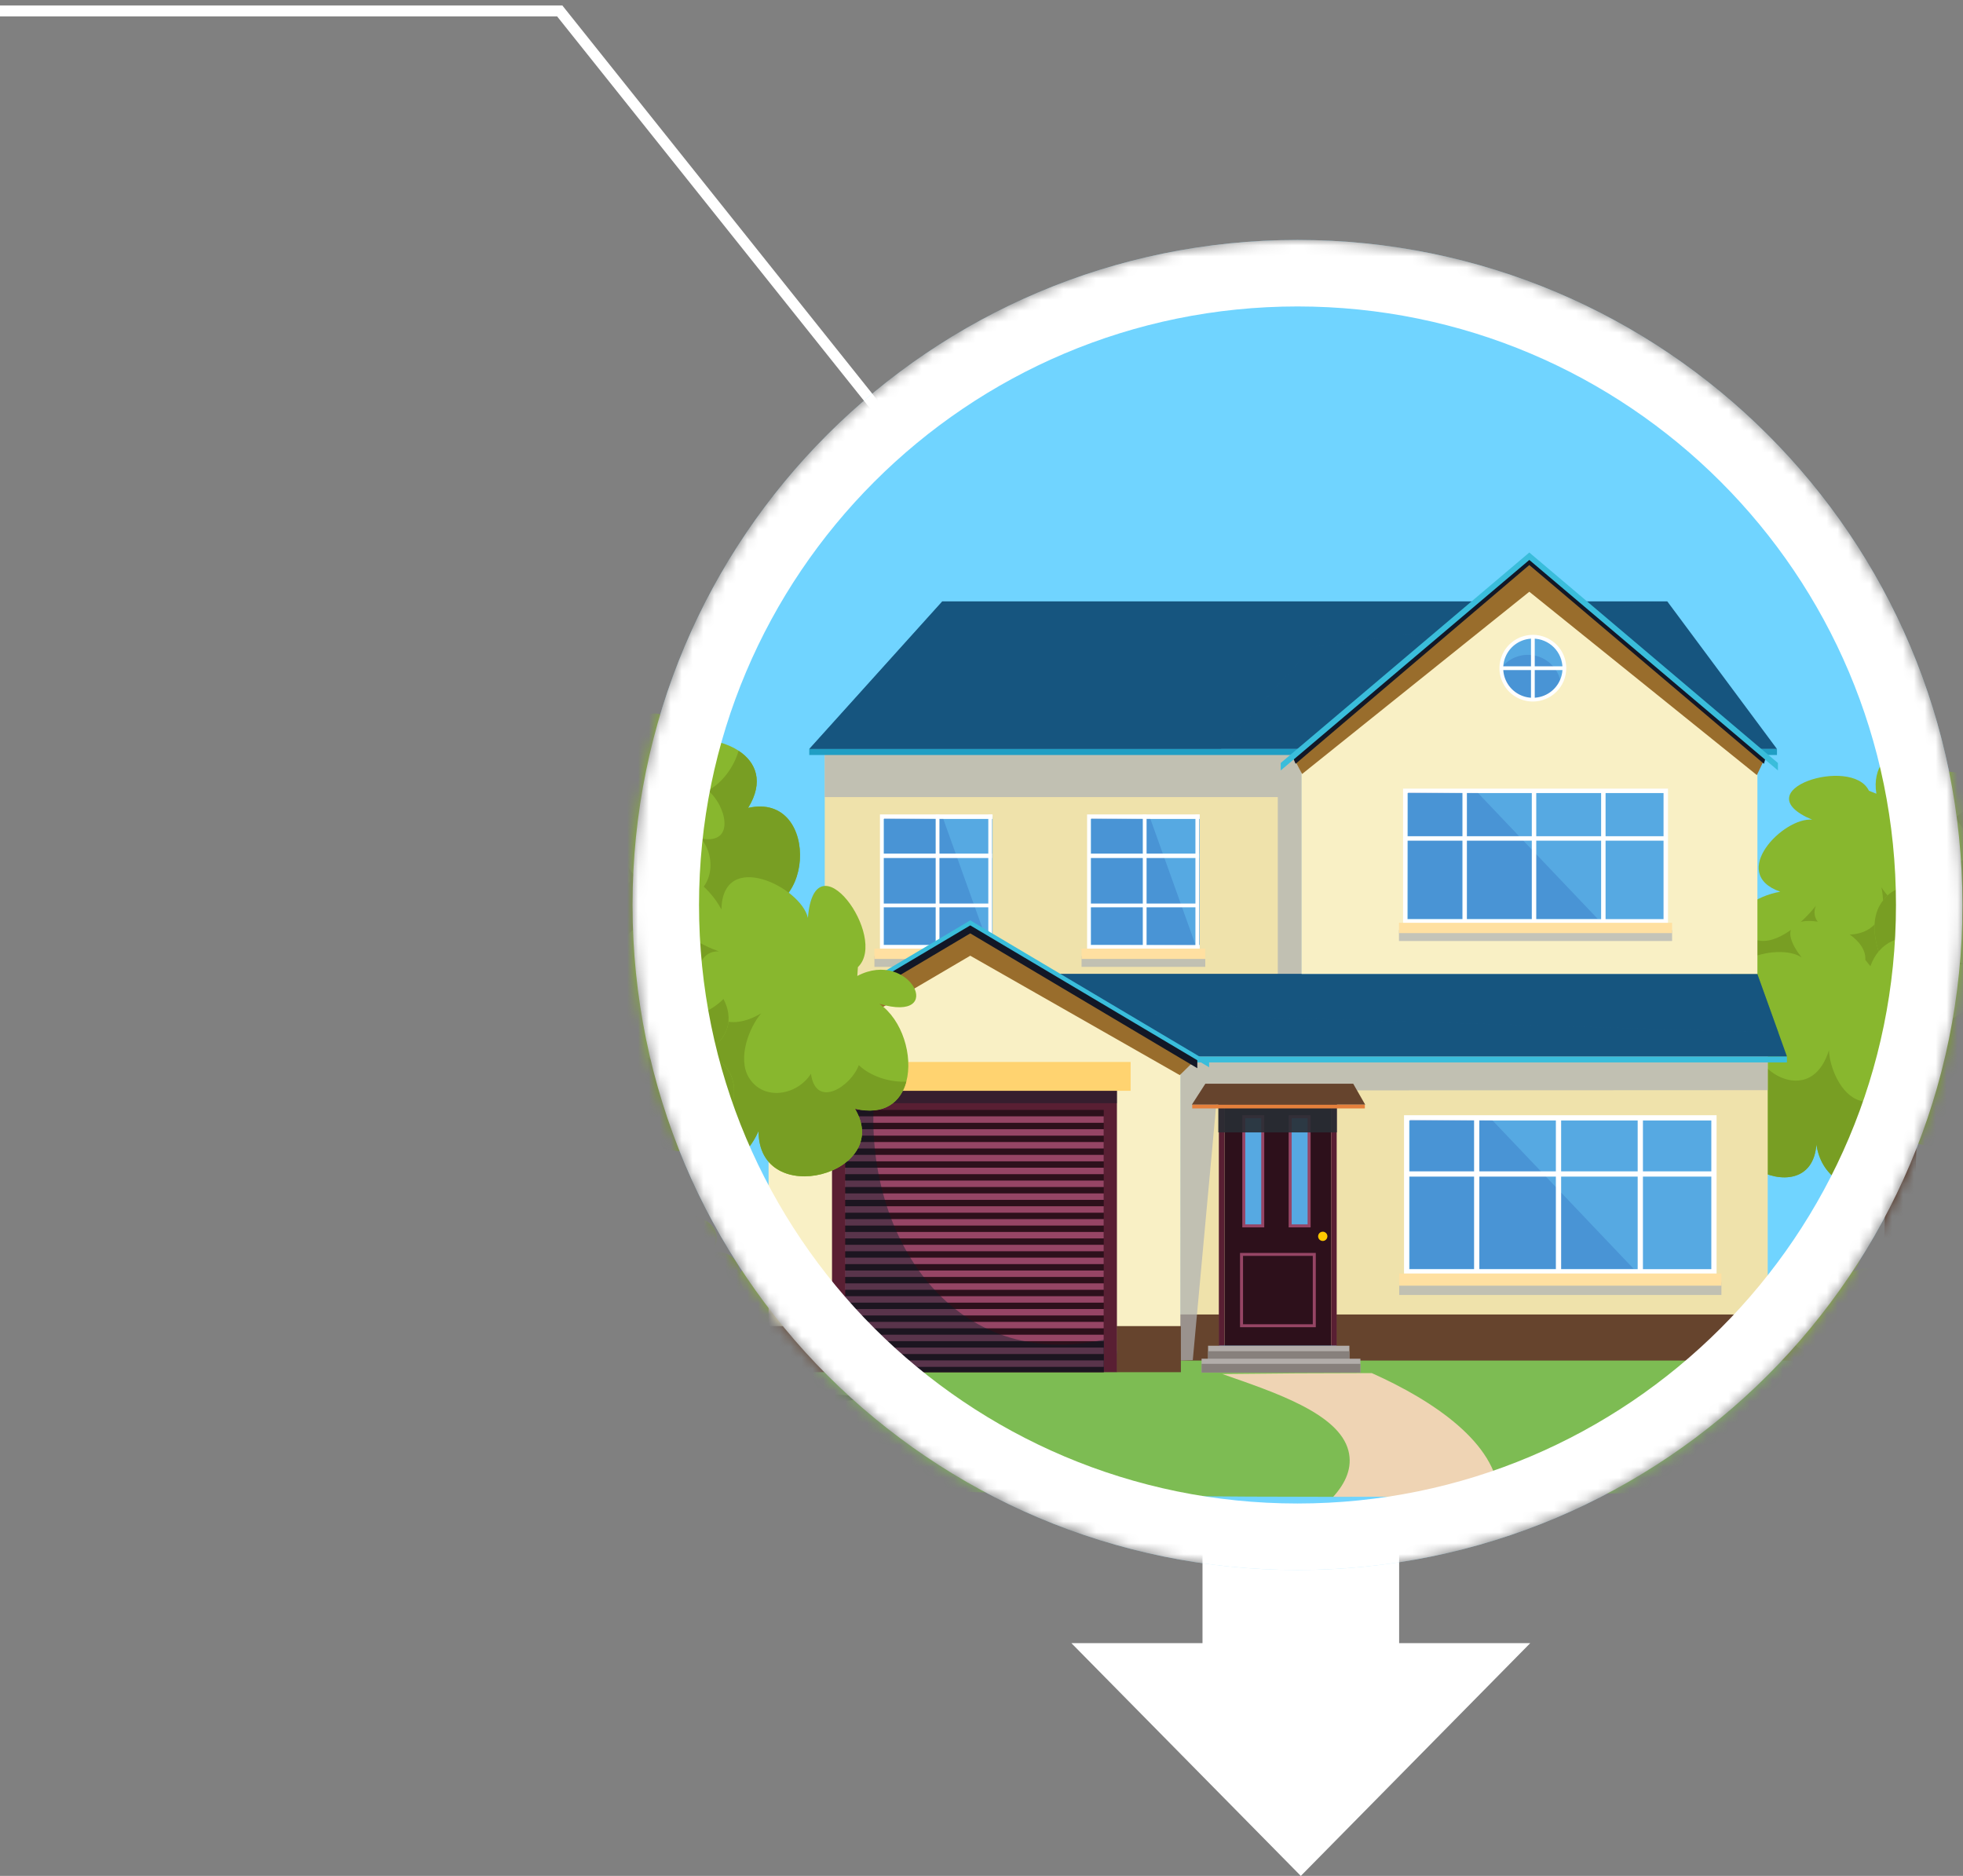 <svg width="180" height="172" viewBox="0 0 180 172" fill="none" xmlns="http://www.w3.org/2000/svg">
<rect x="0" y="0" width="180" height="172" fill="#808080" stroke="none"/>
<path d="M0 1H51.323L112 77" stroke="white"/>
<path d="M119.28 172L140.317 150.659L128.296 150.659L128.296 123.22L110.265 123.22L110.265 150.659L98.244 150.659L119.28 172Z" fill="white"/>
<mask id="mask0_330_103" style="mask-type:alpha" maskUnits="userSpaceOnUse" x="58" y="22" width="122" height="122">
<path d="M179.951 82.976C179.951 116.652 152.652 143.951 118.976 143.951C85.3 143.951 58 116.652 58 82.976C58 49.3 85.3 22 118.976 22C152.652 22 179.951 49.3 179.951 82.976Z" fill="#0076E3"/>
</mask>
<g mask="url(#mask0_330_103)">
<path d="M179.951 82.976C179.951 116.652 152.652 143.951 118.976 143.951C85.3 143.951 58 116.652 58 82.976C58 49.3 85.3 22 118.976 22C152.652 22 179.951 49.3 179.951 82.976Z" fill="#70D4FF"/>
<path d="M169.97 125.583H178.41C174.226 117.384 175.966 103.868 176.165 95.779L168.432 91.126C173.114 98.88 174.714 116.995 169.97 125.583Z" fill="#4C220D"/>
<path d="M175.746 89.447C178.7 95.726 165.061 95.885 168.736 88.682C166.438 90.055 160.973 91.085 158.868 88.576C157.206 86.589 158.3 84.439 160.157 83.079C161.068 82.407 162.124 81.955 163.241 81.76C158.445 80.081 163.549 74.895 166.171 75.158C159.736 72.446 169.83 69.265 171.374 72.501L172.059 72.776C171.237 67.879 178.209 66.926 174.842 71.767C176.704 70.368 179.852 70.459 181.718 71.679C183.175 72.635 183.85 74.279 182.51 76.441C188.705 75.046 188.055 86.715 181.762 84.626C186.735 89.125 179.417 94.202 175.746 89.447Z" fill="#88B72E"/>
<path d="M175.746 89.447C178.7 95.726 165.061 95.885 168.736 88.682C166.438 90.055 160.973 91.085 158.868 88.576C157.206 86.589 158.3 84.439 160.157 83.079C159.397 84.433 159.352 86.02 161.422 86.257C163.39 86.481 165.709 84.089 166.508 83.048C165.274 86.14 173.858 87.577 172.517 81.344C173.293 82.632 175.444 84.423 177.287 83.989C179.546 83.459 179.963 80.646 178.597 78.996C181.561 79.536 180.627 76.143 179.165 74.995C180.313 74.385 181.315 73.082 181.715 71.679C183.172 72.635 183.848 74.279 182.507 76.441C188.702 75.046 188.052 86.715 181.759 84.626C186.735 89.125 179.417 94.202 175.746 89.447Z" fill="#789E23"/>
<path d="M176.907 99.161C171.863 103.934 167.428 91.057 175.433 92.277C173.407 90.531 170.711 85.675 172.437 82.893C173.801 80.696 176.192 81.048 178.071 82.388C178.995 83.04 179.755 83.897 180.291 84.893C180.382 79.82 186.919 83.029 187.492 85.602C188.052 78.648 194.245 87.219 191.653 89.698L191.605 90.435C196.013 88.117 199.103 94.426 193.439 92.754C195.356 94.08 196.257 97.093 195.682 99.243C195.231 100.925 193.879 102.081 191.402 101.49C194.672 106.923 183.37 109.967 183.381 103.35C180.664 109.476 173.538 104.134 176.907 99.161Z" fill="#88B72E"/>
<path d="M176.907 99.161C171.863 103.934 167.428 91.057 175.433 92.277C173.407 90.531 170.711 85.675 172.437 82.893C173.801 80.696 176.192 81.048 178.071 82.388C176.543 82.093 175.019 82.549 175.444 84.585C175.848 86.519 178.857 87.967 180.094 88.398C176.764 88.198 178.093 96.785 183.6 93.557C182.62 94.693 181.592 97.299 182.582 98.908C183.796 100.884 186.602 100.395 187.743 98.582C188.16 101.562 191.093 99.609 191.725 97.872C192.666 98.769 194.22 99.308 195.679 99.247C195.228 100.929 193.876 102.086 191.399 101.494C194.669 106.927 183.367 109.971 183.378 103.355C180.664 109.476 173.538 104.134 176.907 99.161Z" fill="#789E23"/>
<path d="M166.556 104.929C166.056 111.849 154.081 105.33 160.816 100.84C158.14 100.916 152.867 99.147 152.261 95.93C151.782 93.39 153.789 92.042 156.079 91.765C157.203 91.623 158.345 91.745 159.414 92.121C156.053 88.315 163.046 86.282 165.204 87.792C160.92 82.284 171.282 84.437 171.044 88.014L171.507 88.588C173.189 83.915 179.738 86.487 174.429 89.065C176.74 88.755 179.441 90.371 180.469 92.347C181.272 93.891 181.055 95.655 178.828 96.888C184.914 98.695 178.628 108.555 174.165 103.661C176.3 110.014 167.428 110.865 166.556 104.929Z" fill="#88B72E"/>
<path d="M166.556 104.929C166.056 111.849 154.081 105.33 160.816 100.84C158.14 100.916 152.867 99.147 152.261 95.93C151.782 93.39 153.789 92.042 156.079 91.765C154.752 92.575 153.934 93.938 155.625 95.154C157.23 96.311 160.425 95.357 161.634 94.839C159.04 96.934 165.825 102.375 167.708 96.287C167.756 97.787 168.754 100.403 170.574 100.921C172.805 101.561 174.546 99.311 174.163 97.204C176.484 99.124 177.331 95.708 176.622 93.995C177.921 94.022 179.434 93.374 180.469 92.347C181.272 93.891 181.055 95.655 178.828 96.888C184.914 98.695 178.628 108.555 174.165 103.661C176.3 110.014 167.428 110.865 166.556 104.929Z" fill="#789E23"/>
<path d="M61.108 122.899C62.928 126.765 54.53 126.863 56.792 122.43C55.377 123.274 52.013 123.908 50.717 122.363C49.694 121.142 50.365 119.817 51.51 118.979C52.071 118.565 52.722 118.287 53.41 118.167C50.456 117.134 53.599 113.941 55.212 114.103C51.251 112.432 57.465 110.475 58.416 112.466L58.843 112.637C58.336 109.621 62.629 109.034 60.549 112.015C61.695 111.153 63.633 111.209 64.782 111.961C65.679 112.549 66.094 113.562 65.269 114.892C69.083 114.04 68.682 121.217 64.809 119.932C67.871 122.702 63.365 125.827 61.108 122.899Z" fill="#88B72E"/>
<path d="M61.108 122.899C62.928 126.765 54.53 126.863 56.792 122.43C55.377 123.274 52.013 123.908 50.717 122.363C49.694 121.142 50.365 119.817 51.51 118.979C51.039 119.807 51.012 120.79 52.292 120.942C53.504 121.084 54.931 119.608 55.42 118.968C54.659 120.871 59.944 121.755 59.117 117.919C59.596 118.711 60.92 119.814 62.054 119.547C63.445 119.221 63.702 117.489 62.861 116.471C64.686 116.805 64.111 114.716 63.212 114.009C63.923 113.633 64.536 112.831 64.776 111.968C65.673 112.556 66.088 113.569 65.264 114.899C69.077 114.047 68.676 121.225 64.803 119.939C67.871 122.702 63.365 125.827 61.108 122.899Z" fill="#789E23"/>
<path d="M66.863 128.764C65.689 132.871 59.295 127.437 63.919 125.578C62.296 125.294 59.342 123.558 59.383 121.544C59.416 119.953 60.795 119.392 62.209 119.513C62.905 119.57 63.578 119.787 64.174 120.147C62.629 117.431 67.099 117.085 68.21 118.266C66.323 114.408 72.296 117.008 71.702 119.133L71.908 119.539C73.51 116.933 77.133 119.306 73.614 120.193C75.046 120.296 76.469 121.612 76.84 122.929C77.125 123.961 76.776 124.997 75.276 125.458C78.716 127.313 73.684 132.465 71.611 128.955C72.094 133.053 66.638 132.454 66.863 128.764Z" fill="#88B72E"/>
<path d="M66.863 128.764C65.689 132.871 59.295 127.437 63.919 125.577C62.296 125.294 59.342 123.558 59.383 121.544C59.416 119.953 60.795 119.392 62.209 119.513C61.306 119.835 60.645 120.553 61.508 121.5C62.33 122.398 64.375 122.225 65.168 122.068C63.343 123.004 66.744 127.137 68.647 123.704C68.487 124.615 68.758 126.314 69.785 126.858C71.049 127.523 72.383 126.386 72.417 125.068C73.574 126.517 74.516 124.564 74.304 123.443C75.084 123.623 76.077 123.423 76.83 122.933C77.115 123.965 76.766 125.001 75.266 125.462C78.706 127.317 73.674 132.469 71.601 128.96C72.094 133.053 66.638 132.454 66.863 128.764Z" fill="#789E23"/>
<path d="M56.238 130.422C56.034 133.929 49.926 130.712 53.303 128.392C51.949 128.45 49.266 127.591 48.938 125.968C48.678 124.69 49.683 123.988 50.84 123.839C51.408 123.759 51.987 123.813 52.531 123.995C50.803 122.092 54.328 121.015 55.431 121.763C53.225 119.005 58.486 120.021 58.39 121.834L58.628 122.117C59.447 119.74 62.781 120.996 60.111 122.339C61.278 122.164 62.657 122.965 63.192 123.957C63.61 124.733 63.512 125.627 62.393 126.266C65.487 127.139 62.374 132.174 60.081 129.729C61.207 132.927 56.722 133.423 56.238 130.422Z" fill="#88B72E"/>
<path d="M56.238 130.421C56.034 133.928 49.926 130.712 53.303 128.392C51.949 128.45 49.266 127.591 48.938 125.968C48.678 124.69 49.683 123.988 50.84 123.839C50.175 124.258 49.771 124.954 50.634 125.558C51.456 126.125 53.067 125.627 53.674 125.356C52.377 126.435 55.849 129.141 56.76 126.046C56.795 126.805 57.318 128.121 58.244 128.372C59.381 128.68 60.243 127.529 60.034 126.465C61.223 127.42 61.627 125.684 61.255 124.822C61.988 124.795 62.682 124.487 63.192 123.961C63.61 124.737 63.512 125.631 62.393 126.27C65.487 127.143 62.374 132.178 60.081 129.733C61.207 132.926 56.722 133.423 56.238 130.421Z" fill="#789E23"/>
<path d="M183.073 120.942C184.494 124.973 176.125 124.216 178.828 120.035C177.335 120.732 173.923 121.022 172.791 119.353C171.898 118.034 172.7 116.782 173.929 116.066C174.53 115.712 175.205 115.502 175.901 115.452C173.068 114.124 176.521 111.267 178.109 111.592C174.338 109.527 180.719 108.211 181.463 110.289L181.865 110.502C181.669 107.451 186 107.303 183.633 110.056C184.861 109.317 186.784 109.57 187.85 110.434C188.682 111.111 188.988 112.16 188.036 113.4C191.918 112.933 190.785 120.04 187.064 118.368C189.825 121.428 185.023 124.079 183.073 120.942Z" fill="#88B72E"/>
<path d="M183.073 120.942C184.494 124.973 176.125 124.216 178.828 120.035C177.335 120.732 173.923 121.022 172.791 119.353C171.898 118.034 172.7 116.782 173.929 116.066C173.378 116.848 173.25 117.817 174.497 118.091C175.689 118.352 177.26 117.034 177.815 116.445C176.865 118.261 182.032 119.678 181.602 115.777C181.996 116.615 183.202 117.845 184.358 117.696C185.78 117.512 186.206 115.816 185.473 114.716C187.256 115.234 186.895 113.096 186.074 112.303C186.816 112.001 187.512 111.266 187.844 110.432C188.676 111.109 188.982 112.158 188.031 113.399C191.912 112.932 190.779 120.038 187.058 118.366C189.825 121.428 185.023 124.079 183.073 120.942Z" fill="#789E23"/>
<path d="M188.444 128.505C188.228 132.961 180.418 129.1 184.686 126.037C182.965 126.158 179.542 125.165 179.103 123.117C178.756 121.499 180.028 120.58 181.499 120.34C182.217 120.22 182.955 120.269 183.651 120.482C181.429 118.129 185.902 116.638 187.315 117.547C184.472 114.128 191.179 115.23 191.079 117.532L191.386 117.889C192.399 114.844 196.656 116.318 193.274 118.116C194.759 117.854 196.522 118.819 197.214 120.058C197.756 121.029 197.641 122.166 196.219 123.016C200.166 124.009 196.267 130.509 193.318 127.489C194.797 131.506 189.097 132.296 188.444 128.505Z" fill="#88B72E"/>
<path d="M188.444 128.505C188.228 132.961 180.418 129.1 184.686 126.037C182.965 126.158 179.542 125.165 179.103 123.116C178.756 121.499 180.028 120.58 181.499 120.34C180.655 120.897 180.151 121.792 181.257 122.527C182.309 123.227 184.352 122.527 185.121 122.163C183.485 123.582 187.935 126.887 189.057 122.928C189.11 123.89 189.792 125.539 190.972 125.826C192.418 126.176 193.506 124.69 193.227 123.344C194.752 124.513 195.245 122.298 194.762 121.215C195.599 121.198 196.563 120.742 197.214 120.054C197.756 121.024 197.641 122.161 196.219 123.011C200.166 124.005 196.267 130.505 193.318 127.485C194.797 131.506 189.097 132.296 188.444 128.505Z" fill="#789E23"/>
<path d="M169.117 126.446C170.299 130.118 162.769 129.236 165.308 125.526C163.944 126.12 160.858 126.3 159.876 124.767C159.102 123.556 159.855 122.445 160.978 121.828C161.528 121.523 162.142 121.349 162.77 121.321C160.245 120.055 163.428 117.559 164.856 117.889C161.502 115.938 167.291 114.9 167.913 116.794L168.271 116.995C168.166 114.238 172.077 114.206 169.876 116.636C171.002 115.997 172.731 116.271 173.673 117.076C174.408 117.706 174.668 118.661 173.769 119.757C177.284 119.429 176.093 125.815 172.774 124.216C175.198 127.045 170.802 129.329 169.117 126.446Z" fill="#88B72E"/>
<path d="M169.117 126.446C170.299 130.118 162.769 129.236 165.308 125.526C163.944 126.12 160.858 126.3 159.876 124.767C159.102 123.557 159.855 122.445 160.978 121.828C160.462 122.52 160.324 123.389 161.449 123.673C162.517 123.937 163.966 122.783 164.482 122.265C163.58 123.883 168.21 125.284 167.914 121.754C168.251 122.518 169.309 123.657 170.356 123.549C171.635 123.417 172.069 121.897 171.433 120.89C173.03 121.399 172.756 119.462 172.033 118.725C172.71 118.471 173.356 117.824 173.676 117.079C174.411 117.709 174.671 118.664 173.772 119.76C177.287 119.432 176.096 125.817 172.777 124.219C175.198 127.045 170.802 129.329 169.117 126.446Z" fill="#789E23"/>
<path d="M177.463 127.925C176.903 131.392 171.155 127.573 174.752 125.607C173.398 125.526 170.818 124.401 170.656 122.752C170.528 121.449 171.6 120.858 172.767 120.82C173.34 120.799 173.911 120.911 174.433 121.148C172.908 119.079 176.525 118.365 177.547 119.222C175.632 116.254 180.762 117.803 180.482 119.592L180.69 119.903C181.746 117.621 184.934 119.209 182.141 120.274C183.321 120.22 184.611 121.155 185.042 122.197C185.379 123.011 185.184 123.891 184.012 124.414C186.998 125.596 183.391 130.289 181.358 127.623C182.151 130.921 177.64 130.959 177.463 127.925Z" fill="#88B72E"/>
<path d="M177.463 127.925C176.903 131.392 171.155 127.573 174.752 125.607C173.398 125.526 170.818 124.401 170.656 122.752C170.528 121.449 171.6 120.858 172.767 120.82C172.056 121.169 171.59 121.821 172.387 122.509C173.145 123.163 174.805 122.824 175.432 122.617C174.031 123.558 177.209 126.605 178.43 123.617C178.388 124.377 178.774 125.738 179.669 126.081C180.766 126.507 181.745 125.447 181.645 124.367C182.73 125.438 183.309 123.752 183.027 122.857C183.683 122.929 184.475 122.669 185.042 122.197C185.379 123.011 185.184 123.891 184.012 124.414C186.998 125.596 183.391 130.289 181.358 127.623C182.151 130.921 177.64 130.959 177.463 127.925Z" fill="#789E23"/>
<path d="M210.439 130.593C210.439 133.849 178.983 136.554 137.452 137.129C135.576 137.154 133.68 137.176 131.765 137.193C128.637 137.22 125.464 137.236 122.246 137.24H121.108C118.911 137.24 116.734 137.234 114.576 137.223C68.292 136.98 31.78 134.104 31.78 130.593C31.78 127.288 64.186 124.547 106.639 124.033C111.106 123.978 115.682 123.95 120.346 123.947H121.11C170.448 123.95 210.439 126.926 210.439 130.593Z" fill="#7DBC53"/>
<path d="M137.453 137.133C135.576 137.159 133.68 137.18 131.765 137.197C128.637 137.225 125.464 137.24 122.246 137.244C123.406 135.967 124.039 134.547 123.645 133.012C122.761 129.578 116.834 127.647 112.084 125.982C116.55 125.928 121.127 125.898 125.789 125.897C131.445 128.423 137.234 132.33 137.453 137.133Z" fill="#EFD4B4"/>
<path d="M119.356 68.69H75.627V92.663H119.356V68.69Z" fill="#EFE2AB"/>
<g style="mix-blend-mode:multiply" opacity="0.71">
<path d="M117.168 68.692H75.627V73.084H117.168V92.665H119.356V73.084V68.692H117.168Z" fill="#AFB1B5"/>
</g>
<path d="M162.943 68.675H74.206L86.404 55.141H152.885L162.943 68.675Z" fill="#16557F"/>
<path d="M162.943 68.675H74.206V69.225H162.943V68.675Z" fill="#209EC4"/>
<path d="M162.094 96.167H108.238V123.284H162.094V96.167Z" fill="#EFE2AB"/>
<path d="M120.348 101.93H117.953V112.797H120.348V101.93Z" fill="#964565"/>
<path d="M111.805 120.523H108.211V124.747H111.805V120.523Z" fill="#66442D"/>
<path d="M162.958 120.523H122.547V124.747H162.958V120.523Z" fill="#66442D"/>
<g style="mix-blend-mode:multiply" opacity="0.71">
<path d="M162.095 99.955V96.167H108.238L108.211 124.749L109.374 124.71L111.644 99.981L162.095 99.955Z" fill="#AFB1B5"/>
</g>
<path d="M163.855 96.86H108.285V97.411H163.855V96.86Z" fill="#3ABDDB"/>
<path d="M163.855 96.859H109.515L102.803 92.909L96.665 89.295H161.136L161.139 89.301L163.07 94.677L163.855 96.859Z" fill="#16557F"/>
<path d="M157.164 102.493H128.984V116.609H157.164V102.493Z" fill="#56A9E2"/>
<path d="M157.404 116.849H128.744V102.253H157.404V116.849ZM129.224 116.368H156.922V102.734H129.224V116.368Z" fill="white"/>
<g style="mix-blend-mode:multiply" opacity="0.3">
<path d="M149.791 116.33H129.284V102.661L136.854 102.729L149.791 116.33Z" fill="#2D61B5"/>
</g>
<path d="M135.65 102.317H135.168V116.537H135.65V102.317Z" fill="white"/>
<path d="M143.15 102.455H142.668V116.674H143.15V102.455Z" fill="white"/>
<path d="M150.651 102.591H150.169V116.811H150.651V102.591Z" fill="white"/>
<path d="M157.293 107.4H128.906V107.881H157.293V107.4Z" fill="white"/>
<g style="mix-blend-mode:multiply" opacity="0.71">
<path d="M157.847 117.553H128.301V118.735H157.847V117.553Z" fill="#AFB1B5"/>
</g>
<path d="M157.847 116.765H128.301V117.881H157.847V116.765Z" fill="#FFE0A1"/>
<path d="M91.016 74.883H80.861V86.847H91.016V74.883Z" fill="#56A9E2"/>
<path d="M80.689 74.674V87.047H91.016V86.64H81.035V75.087H91.016V74.674H80.689Z" fill="white"/>
<g style="mix-blend-mode:multiply" opacity="0.3">
<path d="M90.639 86.656L81.067 86.61V75.025L86.493 75.083L90.639 86.656Z" fill="#2D61B5"/>
</g>
<path d="M86.144 74.678H85.798V87.05H86.144V74.678Z" fill="white"/>
<path d="M90.882 82.845H80.736V83.19H90.882V82.845Z" fill="white"/>
<path d="M90.969 74.678H90.624V87.05H90.969V74.678Z" fill="white"/>
<path d="M90.958 78.263H80.748V78.671H90.958V78.263Z" fill="white"/>
<g style="mix-blend-mode:multiply" opacity="0.71">
<path d="M91.525 87.647H80.182V88.65H91.525V87.647Z" fill="#AFB1B5"/>
</g>
<path d="M91.525 86.979H80.182V87.924H91.525V86.979Z" fill="#FFE0A1"/>
<path d="M110.009 74.883H99.855V86.847H110.009V74.883Z" fill="#56A9E2"/>
<path d="M99.682 74.674V87.047H110.009V86.64H100.028V75.087H110.009V74.674H99.682Z" fill="white"/>
<g style="mix-blend-mode:multiply" opacity="0.3">
<path d="M109.631 86.656L100.061 86.61V75.025L105.486 75.083L109.631 86.656Z" fill="#2D61B5"/>
</g>
<path d="M105.137 74.678H104.791V87.05H105.137V74.678Z" fill="white"/>
<path d="M109.876 82.845H99.729V83.19H109.876V82.845Z" fill="white"/>
<path d="M109.962 74.678H109.617V87.05H109.962V74.678Z" fill="white"/>
<path d="M109.951 78.263H99.741V78.671H109.951V78.263Z" fill="white"/>
<g style="mix-blend-mode:multiply" opacity="0.71">
<path d="M110.518 87.647H99.175V88.65H110.518V87.647Z" fill="#AFB1B5"/>
</g>
<path d="M110.518 86.979H99.175V87.924H110.518V86.979Z" fill="#FFE0A1"/>
<g style="mix-blend-mode:multiply" opacity="0.5">
<path d="M163.07 94.677L102.803 92.909L100.359 92.838L96.665 89.295L161.139 89.301L163.07 94.677Z" fill="#16557F"/>
</g>
<path d="M122.061 100.712H112.276V123.388H122.061V100.712Z" fill="#2D101B"/>
<path d="M122.571 100.191V123.388H122.061V100.708L122.571 100.191Z" fill="#591F33"/>
<path d="M111.762 100.191V123.388H112.273V100.708L111.762 100.191Z" fill="#591F33"/>
<path d="M122.571 100.191H111.762L112.273 100.708H122.061L122.571 100.191Z" fill="#591F33"/>
<path d="M120.653 114.88H113.706V121.69H120.653V114.88Z" fill="#964565"/>
<path d="M120.377 115.15H113.982V121.419H120.377V115.15Z" fill="#2D101B"/>
<path d="M115.788 102.392H114.05V112.398H115.788V102.392Z" fill="#56A9E2"/>
<path d="M115.927 112.536H113.914V102.255H115.927V112.536ZM114.188 112.262H115.651V102.53H114.188V112.262Z" fill="#964565"/>
<path d="M120.042 102.392H118.303V112.398H120.042V102.392Z" fill="#56A9E2"/>
<path d="M120.178 112.536H118.165V102.255H120.178V112.536ZM118.441 112.262H119.903V102.53H118.441V112.262Z" fill="#964565"/>
<path d="M121.718 113.358C121.718 113.442 121.693 113.524 121.646 113.594C121.599 113.664 121.533 113.719 121.455 113.751C121.377 113.783 121.291 113.792 121.208 113.775C121.126 113.759 121.05 113.718 120.99 113.659C120.93 113.599 120.89 113.523 120.873 113.441C120.857 113.358 120.865 113.272 120.898 113.195C120.93 113.117 120.985 113.05 121.055 113.004C121.125 112.957 121.207 112.932 121.292 112.932C121.405 112.932 121.513 112.977 121.593 113.057C121.673 113.136 121.718 113.245 121.718 113.358Z" fill="#FEC800"/>
<path d="M123.733 123.388H110.776V124.749H123.733V123.388Z" fill="#B2ADAA"/>
<path d="M123.733 123.891H110.776V124.749H123.733V123.891Z" fill="#87807C"/>
<path d="M124.744 124.578H110.18V125.847H124.744V124.578Z" fill="#B2ADAA"/>
<path d="M124.744 125.048H110.18V125.847H124.744V125.048Z" fill="#87807C"/>
<g style="mix-blend-mode:multiply" opacity="0.9">
<path d="M122.587 101.081H111.714V103.829H122.587V101.081Z" fill="#282C33"/>
</g>
<path d="M125.185 101.287H109.288L110.527 99.364H124.084L125.185 101.287Z" fill="#66442D"/>
<path d="M125.151 101.287H109.323V101.63H125.151V101.287Z" fill="#E5803C"/>
<path d="M108.235 123.887H70.476V98.046L89.355 86.912L108.235 98.046V123.887Z" fill="#F9F0C5"/>
<path d="M76.356 121.589H69.538V125.813H76.356V121.589Z" fill="#66442D"/>
<path d="M108.283 121.589H102.395V125.813H108.283V121.589Z" fill="#66442D"/>
<path d="M102.418 99.897H76.293V125.815H102.418V99.897Z" fill="#591F33"/>
<path d="M101.209 101.764H77.503V125.815H101.209V101.764Z" fill="#2D101B"/>
<path d="M101.209 102.355H77.503V102.947H101.209V102.355Z" fill="#964565"/>
<path d="M101.209 103.533H77.503V104.127H101.209V103.533Z" fill="#964565"/>
<path d="M101.209 104.71H77.503V105.303H101.209V104.71Z" fill="#964565"/>
<path d="M101.209 105.888H77.503V106.48H101.209V105.888Z" fill="#964565"/>
<path d="M101.209 107.066H77.503V107.658H101.209V107.066Z" fill="#964565"/>
<path d="M101.209 108.244H77.503V108.836H101.209V108.244Z" fill="#964565"/>
<path d="M101.209 109.422H77.503V110.014H101.209V109.422Z" fill="#964565"/>
<path d="M101.209 110.6H77.503V111.192H101.209V110.6Z" fill="#964565"/>
<path d="M101.209 111.778H77.503V112.37H101.209V111.778Z" fill="#964565"/>
<path d="M101.209 112.956H77.503V113.548H101.209V112.956Z" fill="#964565"/>
<path d="M101.209 114.134H77.503V114.726H101.209V114.134Z" fill="#964565"/>
<path d="M101.209 115.312H77.503V115.904H101.209V115.312Z" fill="#964565"/>
<path d="M101.209 116.49H77.503V117.082H101.209V116.49Z" fill="#964565"/>
<path d="M101.209 117.668H77.503V118.26H101.209V117.668Z" fill="#964565"/>
<path d="M101.209 118.846H77.503V119.438H101.209V118.846Z" fill="#964565"/>
<path d="M101.209 120.022H77.503V120.614H101.209V120.022Z" fill="#964565"/>
<path d="M101.209 121.2H77.503V121.792H101.209V121.2Z" fill="#964565"/>
<path d="M101.209 122.378H77.503V122.97H101.209V122.378Z" fill="#964565"/>
<path d="M101.209 123.557H77.503V124.148H101.209V123.557Z" fill="#964565"/>
<path d="M101.209 124.734H77.503V125.326H101.209V124.734Z" fill="#964565"/>
<path opacity="0.42" d="M80.098 101.764H77.526V125.813H101.232V122.833C87.587 125.788 79.688 113.833 80.098 101.764Z" fill="#061D26"/>
<path opacity="0.42" d="M102.424 99.981H76.273V101.149H102.424V99.981Z" fill="#061D26"/>
<path d="M103.675 97.37H74.9V100.015H103.675V97.37Z" fill="#FFD370"/>
<path d="M88.969 84.64L68.15 97.003L70.505 98.475L88.969 87.628L108.181 98.577L109.789 97.003L88.969 84.64Z" fill="#996D2C"/>
<path d="M88.969 84.64L68.15 97.003V97.944L88.969 85.58L109.789 97.944V97.003L88.969 84.64Z" fill="#121726"/>
<path d="M88.969 84.388L67.066 97.395V97.855L88.969 84.847L110.871 97.855V97.395L88.969 84.388Z" fill="#3ABDDB"/>
<g style="mix-blend-mode:multiply" opacity="0.5">
<path d="M152.885 55.141L120.316 59.315L111.95 68.675H74.206L86.404 55.141H152.885Z" fill="#16557F"/>
</g>
<path d="M161.149 70.256L140.252 53.479L119.355 70.256V89.301H161.149V70.256Z" fill="#F9F0C5"/>
<path d="M152.745 72.513H128.86V84.477H152.745V72.513Z" fill="#56A9E2"/>
<path d="M152.949 84.681H128.657V72.309H152.949V84.681ZM129.062 84.274H152.541V72.717H129.072L129.062 84.274Z" fill="white"/>
<g style="mix-blend-mode:multiply" opacity="0.3">
<path d="M146.497 84.241H129.115V72.654L135.53 72.713L146.497 84.241Z" fill="#2D61B5"/>
</g>
<path d="M134.509 72.364H134.101V84.416H134.509V72.364Z" fill="white"/>
<path d="M140.868 72.48H140.46V84.532H140.868V72.48Z" fill="white"/>
<path d="M147.225 72.596H146.817V84.649H147.225V72.596Z" fill="white"/>
<path d="M152.854 76.672H128.793V77.08H152.854V76.672Z" fill="white"/>
<g style="mix-blend-mode:multiply" opacity="0.71">
<path d="M153.325 85.277H128.281V86.279H153.325V85.277Z" fill="#AFB1B5"/>
</g>
<path d="M153.325 84.61H128.281V85.555H153.325V84.61Z" fill="#FFE0A1"/>
<path d="M140.232 51.033L118.562 69.379L119.398 70.966L140.232 54.256L161.099 71.068L161.901 69.379L140.232 51.033Z" fill="#996D2C"/>
<path d="M140.232 51.124L118.559 69.468L118.802 70.032L140.232 51.807L161.745 70.032L161.904 69.474L140.232 51.124Z" fill="#121726"/>
<path d="M140.232 50.659L117.436 69.958V70.641L140.232 51.341L163.029 70.641V69.958L140.232 50.659Z" fill="#3ABDDB"/>
<path d="M143.448 61.266C143.448 62.031 143.144 62.765 142.602 63.306C142.06 63.848 141.325 64.151 140.558 64.151C139.791 64.151 139.056 63.848 138.514 63.306C137.972 62.765 137.667 62.031 137.667 61.266V61.242C137.67 60.477 137.978 59.744 138.522 59.205C139.067 58.666 139.803 58.365 140.57 58.369C141.337 58.372 142.071 58.679 142.61 59.222C143.15 59.766 143.452 60.501 143.448 61.266Z" fill="#56A9E2"/>
<g style="mix-blend-mode:multiply" opacity="0.3">
<path d="M143.121 62.602C142.822 63.173 142.338 63.628 141.749 63.894C141.16 64.159 140.498 64.22 139.87 64.066C139.242 63.913 138.684 63.553 138.285 63.046C137.885 62.538 137.668 61.911 137.667 61.266V61.242C138.03 60.768 138.524 60.41 139.088 60.212C139.652 60.015 140.262 59.987 140.842 60.132C141.422 60.276 141.947 60.587 142.352 61.026C142.757 61.465 143.025 62.013 143.121 62.602Z" fill="#2D61B5"/>
</g>
<path d="M140.558 64.323C139.952 64.323 139.36 64.144 138.856 63.808C138.353 63.472 137.96 62.995 137.728 62.436C137.496 61.877 137.436 61.263 137.554 60.67C137.672 60.077 137.964 59.532 138.392 59.105C138.82 58.677 139.366 58.386 139.96 58.268C140.554 58.15 141.17 58.21 141.73 58.442C142.289 58.673 142.768 59.065 143.104 59.568C143.441 60.071 143.62 60.661 143.62 61.266C143.619 62.077 143.296 62.853 142.722 63.427C142.148 64 141.37 64.322 140.558 64.323ZM140.558 58.553C140.02 58.553 139.494 58.712 139.047 59.01C138.6 59.308 138.252 59.732 138.046 60.228C137.84 60.724 137.787 61.269 137.891 61.796C137.996 62.322 138.255 62.806 138.635 63.185C139.016 63.565 139.5 63.823 140.027 63.928C140.555 64.032 141.101 63.979 141.598 63.773C142.095 63.568 142.519 63.22 142.818 62.774C143.117 62.328 143.276 61.803 143.276 61.266C143.275 60.547 142.988 59.857 142.479 59.349C141.969 58.84 141.278 58.554 140.558 58.553Z" fill="white"/>
<path d="M140.73 58.402H140.386V64.132H140.73V58.402Z" fill="white"/>
<path d="M143.428 61.094H137.688V61.438H143.428V61.094Z" fill="white"/>
<path d="M78.787 128.192C78.787 128.535 72.805 128.813 65.421 128.813C58.038 128.813 52.056 128.53 52.056 128.192C52.056 127.854 58.036 127.569 65.421 127.569C72.806 127.569 78.787 127.848 78.787 128.192Z" fill="#56823A"/>
<path d="M54.783 128.202H64.075C59.465 119.171 61.382 104.29 61.602 95.374L53.085 90.251C58.245 98.787 60.006 118.741 54.783 128.202Z" fill="#4C220D"/>
<path d="M61.145 88.398C64.399 95.314 49.376 95.495 53.424 87.557C50.894 89.067 44.873 90.202 42.555 87.439C40.724 85.255 41.925 82.882 43.977 81.384C44.981 80.644 46.144 80.147 47.374 79.932C42.09 78.087 47.714 72.371 50.602 72.66C43.514 69.672 54.631 66.168 56.331 69.732L57.087 70.037C56.181 64.644 63.86 63.592 60.152 68.925C62.204 67.383 65.67 67.484 67.725 68.829C69.33 69.881 70.072 71.692 68.598 74.072C75.423 72.537 74.702 85.389 67.773 83.088C73.25 88.044 65.19 93.637 61.145 88.398Z" fill="#88B72E"/>
<path d="M61.145 88.398C64.399 95.314 49.376 95.495 53.424 87.557C50.894 89.067 44.873 90.202 42.555 87.439C40.724 85.255 41.925 82.882 43.977 81.384C43.14 82.876 43.091 84.623 45.37 84.884C47.537 85.131 50.092 82.498 50.974 81.35C49.613 84.757 59.067 86.338 57.591 79.474C58.444 80.893 60.816 82.865 62.845 82.386C65.333 81.803 65.793 78.705 64.288 76.887C67.558 77.483 66.523 73.744 64.917 72.487C66.182 71.814 67.285 70.379 67.725 68.837C69.33 69.888 70.072 71.699 68.598 74.079C75.423 72.544 74.702 85.397 67.773 83.094C73.25 88.043 65.19 93.637 61.145 88.398Z" fill="#789E23"/>
<path d="M62.424 99.098C56.867 104.35 51.983 90.172 60.8 91.516C58.569 89.593 55.599 84.244 57.5 81.18C59.002 78.759 61.636 79.152 63.705 80.624C64.725 81.343 65.562 82.289 66.152 83.387C66.252 77.799 73.451 81.335 74.082 84.162C74.699 76.506 81.521 85.942 78.666 88.674L78.613 89.484C83.46 86.929 86.87 93.884 80.634 92.039C82.745 93.499 83.738 96.816 83.103 99.185C82.607 101.03 81.113 102.307 78.39 101.66C81.993 107.644 69.542 110.997 69.556 103.708C66.563 110.459 58.712 104.575 62.424 99.098Z" fill="#88B72E"/>
<path d="M62.424 99.098C56.867 104.35 51.983 90.172 60.8 91.516C58.569 89.593 55.599 84.244 57.5 81.18C59.002 78.759 61.636 79.152 63.705 80.624C62.023 80.299 60.345 80.801 60.813 83.036C61.258 85.165 64.565 86.762 65.932 87.237C62.265 87.017 63.729 96.474 69.794 92.915C68.716 94.171 67.583 97.03 68.673 98.809C70.011 100.983 73.101 100.445 74.361 98.448C74.818 101.731 78.057 99.584 78.748 97.66C79.785 98.654 81.497 99.243 83.103 99.175C82.607 101.02 81.113 102.297 78.39 101.65C81.993 107.634 69.542 110.987 69.556 103.698C66.563 110.459 58.712 104.575 62.424 99.098Z" fill="#789E23"/>
<path d="M51.022 105.451C50.472 113.074 37.283 105.892 44.699 100.948C41.753 101.031 35.941 99.085 35.278 95.537C34.751 92.739 36.96 91.254 39.483 90.949C40.721 90.793 41.979 90.927 43.157 91.341C39.46 87.148 47.156 84.91 49.534 86.573C44.816 80.506 56.229 82.883 55.966 86.816L56.477 87.45C58.325 82.303 65.542 85.135 59.694 87.975C62.239 87.633 65.215 89.413 66.347 91.589C67.233 93.292 66.993 95.234 64.54 96.589C71.244 98.576 64.32 109.44 59.403 104.051C61.756 111.051 51.983 112.001 51.022 105.451Z" fill="#88B72E"/>
<path d="M51.022 105.451C50.472 113.074 37.283 105.892 44.699 100.947C41.753 101.031 35.941 99.085 35.278 95.537C34.751 92.738 36.96 91.254 39.483 90.949C38.021 91.847 37.121 93.344 38.982 94.686C40.752 95.963 44.27 94.909 45.601 94.338C42.746 96.644 50.218 102.634 52.292 95.932C52.345 97.585 53.444 100.462 55.449 101.041C57.906 101.751 59.824 99.269 59.401 96.947C61.961 99.061 62.891 95.299 62.103 93.411C63.536 93.441 65.201 92.728 66.341 91.596C67.227 93.299 66.987 95.241 64.534 96.596C71.238 98.583 64.314 109.447 59.397 104.059C61.756 111.051 51.983 112.001 51.022 105.451Z" fill="#789E23"/>
<path fill-rule="evenodd" clip-rule="evenodd" d="M118.976 137.854C149.284 137.854 173.854 113.284 173.854 82.976C173.854 52.667 149.284 28.098 118.976 28.098C88.667 28.098 64.098 52.667 64.098 82.976C64.098 113.284 88.667 137.854 118.976 137.854ZM118.976 143.951C152.652 143.951 179.951 116.652 179.951 82.976C179.951 49.3 152.652 22 118.976 22C85.3 22 58 49.3 58 82.976C58 116.652 85.3 143.951 118.976 143.951Z" fill="white"/>
</g>
</svg>

